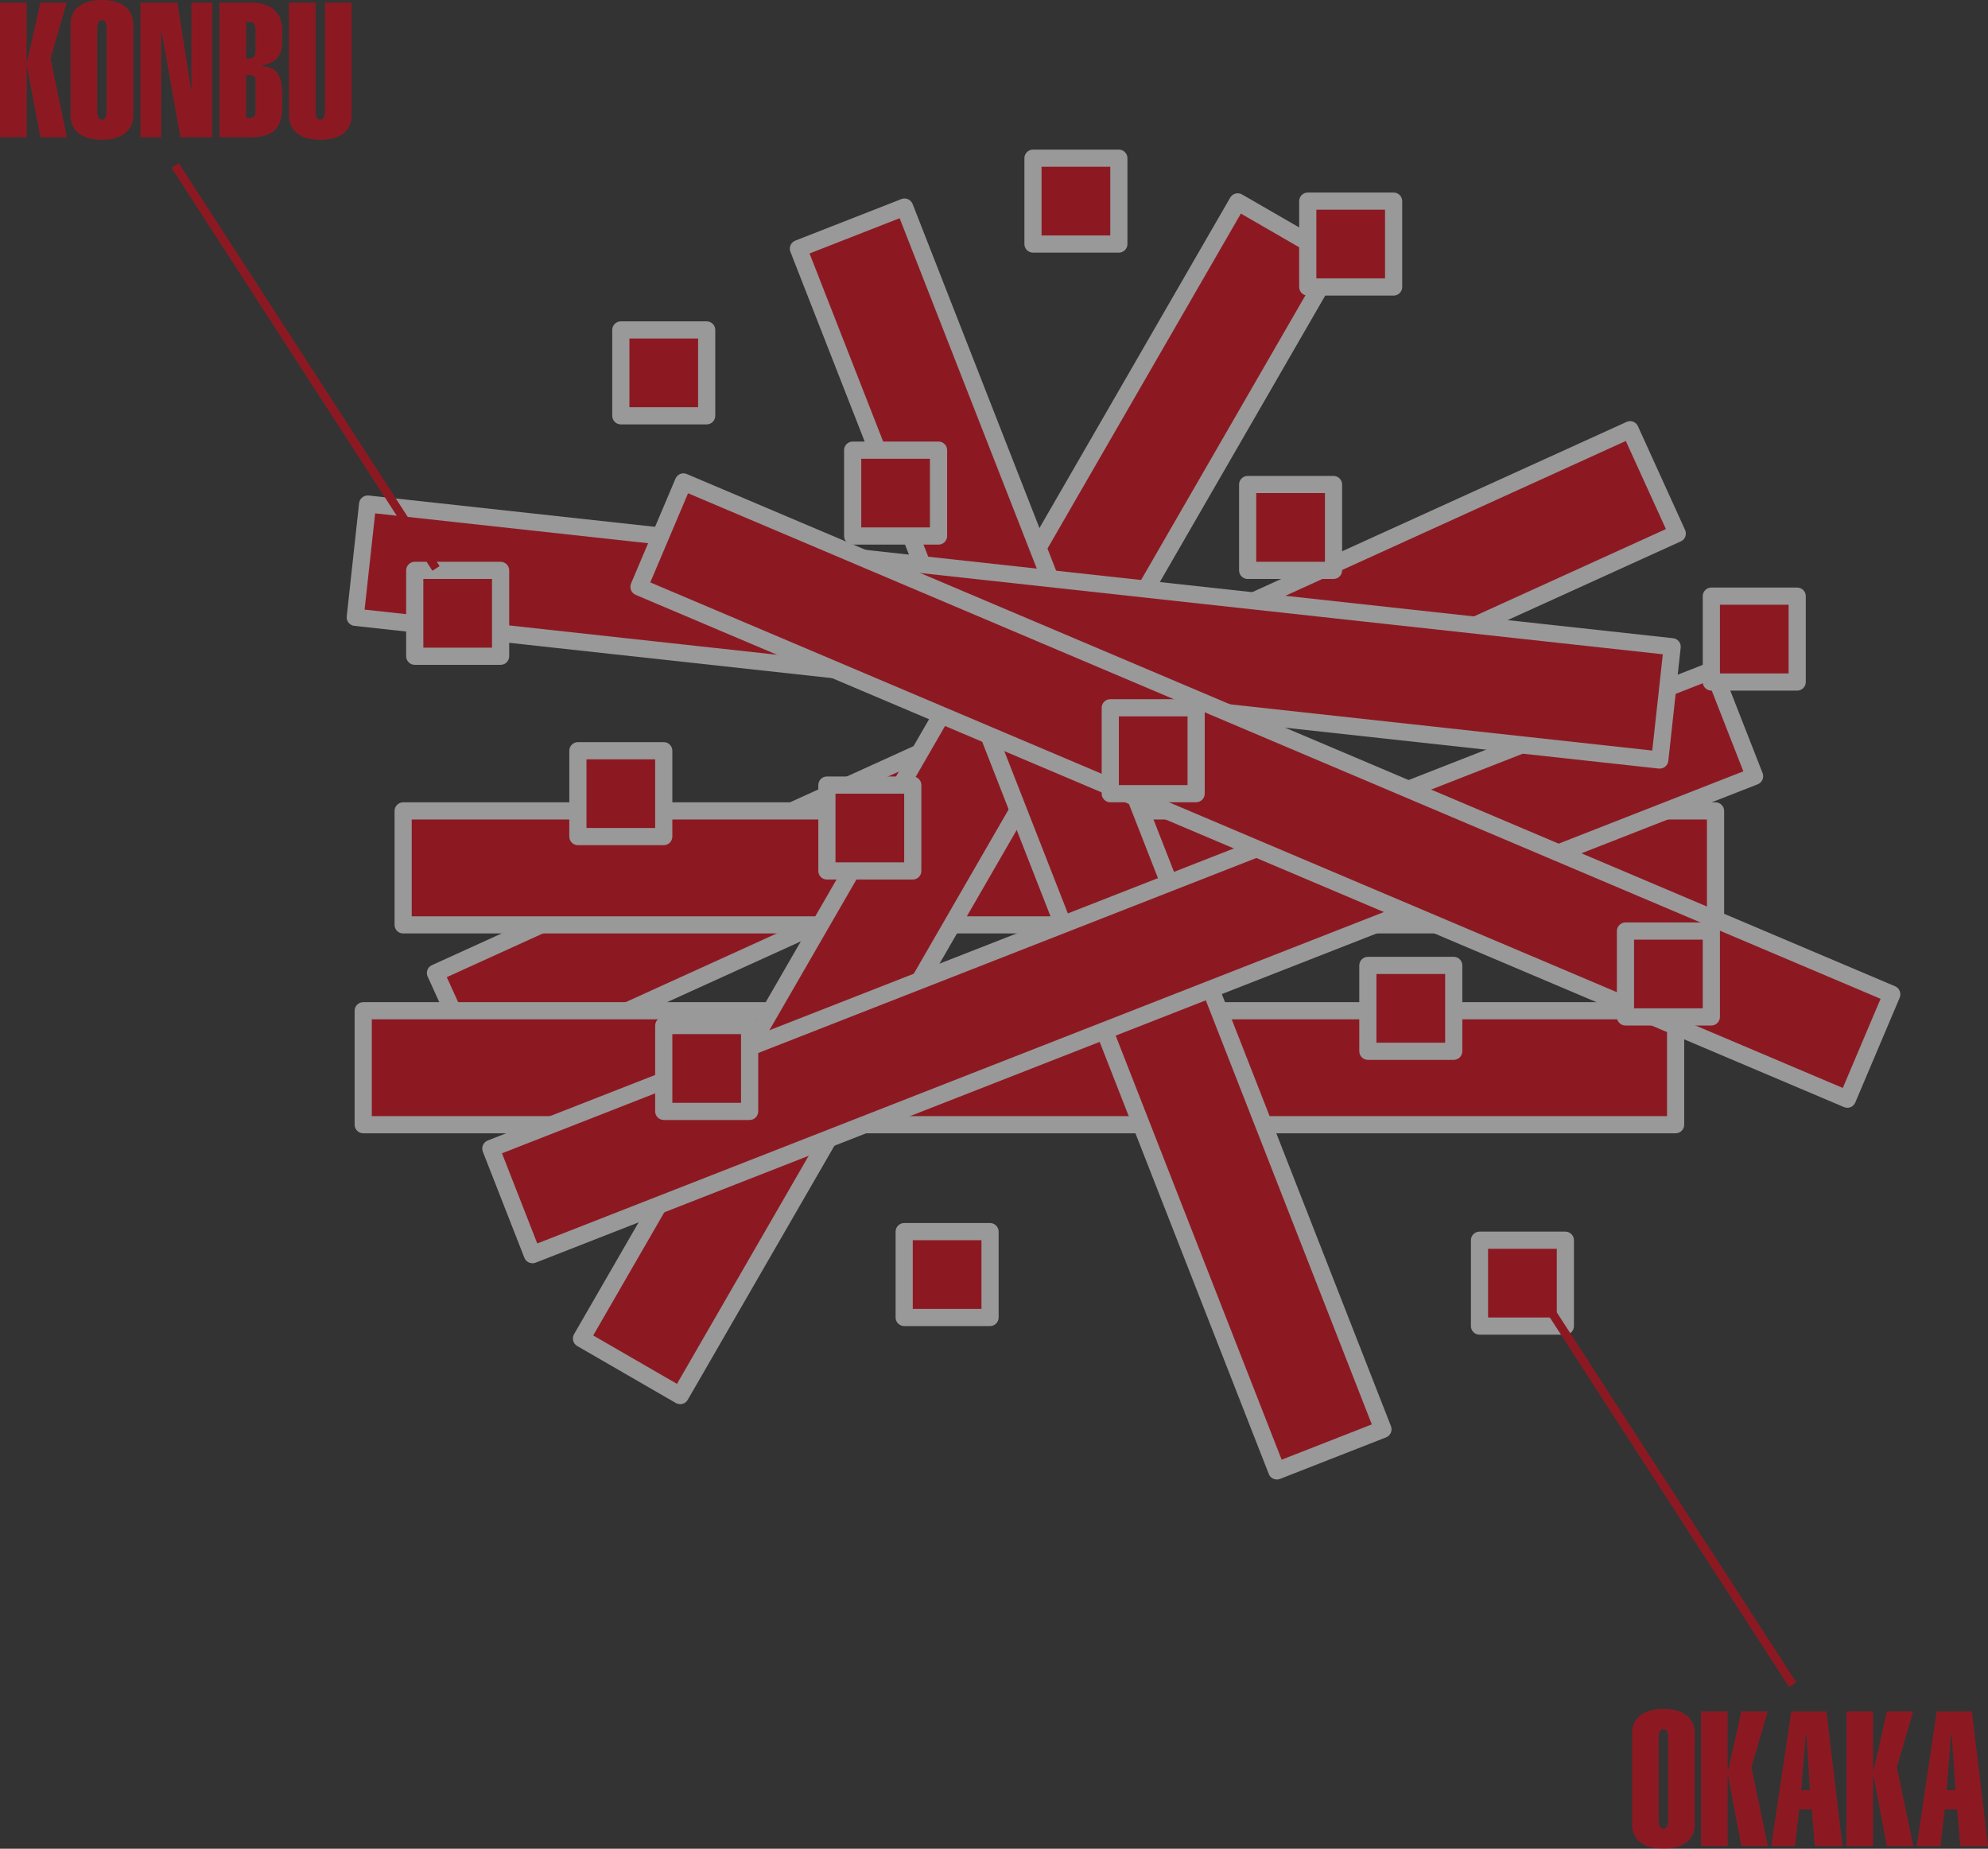 <?xml version="1.0" encoding="UTF-8"?><svg xmlns="http://www.w3.org/2000/svg" width="231.52" height="215.28" viewBox="0 0 231.52 215.28"><rect x="0" y="0" width="231.52" height="215.28" fill="#333333" stroke="none"/><defs><style>.cls-1{fill:#fff;}.cls-2{fill:#e60012;}.cls-3{isolation:isolate;}.cls-4{mix-blend-mode:multiply;opacity:.5;}</style></defs><g class="cls-3"><g id="_レイヤー_2"><g id="_レイヤー_2-2"><g class="cls-4"><rect class="cls-2" x="46.6" y="81.06" width="152.84" height="13.27" transform="translate(271.3 116.61) rotate(155.55)"/><path class="cls-1" d="M56.2,126.37c-.12,0-.24-.02-.35-.06-.25-.09-.45-.28-.56-.52l-5.49-12.08c-.23-.5,0-1.1.5-1.32l139.13-63.26c.5-.23,1.1,0,1.32.5l5.49,12.08c.11.24.12.52.03.77-.09.25-.28.45-.52.56L56.61,126.28c-.13.06-.27.09-.41.09ZM52.03,113.79l4.67,10.26,137.31-62.44-4.67-10.26L52.03,113.79Z"/><rect class="cls-2" x="42.3" y="117.7" width="152.84" height="13.27"/><path class="cls-1" d="M195.14,131.97H42.3c-.55,0-1-.45-1-1v-13.27c0-.55.45-1,1-1h152.84c.55,0,1,.45,1,1v13.27c0,.55-.45,1-1,1ZM43.3,129.97h150.84v-11.27H43.3v11.27Z"/><rect class="cls-2" x="46.95" y="94.43" width="152.84" height="13.27"/><path class="cls-1" d="M199.79,108.7H46.95c-.55,0-1-.45-1-1v-13.27c0-.55.45-1,1-1h152.84c.55,0,1,.45,1,1v13.27c0,.55-.45,1-1,1ZM47.95,106.7h150.84v-11.27H47.95v11.27Z"/><rect class="cls-2" x="35.26" y="86.37" width="152.84" height="13.27" transform="translate(-24.71 143.22) rotate(-60)"/><path class="cls-1" d="M79.21,163.51c-.17,0-.35-.05-.5-.13l-11.49-6.64c-.48-.28-.64-.89-.37-1.37L143.27,23.01c.28-.48.89-.64,1.37-.37l11.5,6.64c.23.13.4.35.47.61.07.26.03.53-.1.76l-76.42,132.36c-.13.23-.35.4-.61.47-.08.02-.17.03-.26.03ZM69.08,155.51l9.76,5.64L154.27,30.51l-9.76-5.64-75.42,130.63Z"/><rect class="cls-2" x="50.6" y="91.06" width="152.84" height="13.27" transform="translate(82.33 251.59) rotate(-111.38)"/><path class="cls-1" d="M148.69,172.28c-.4,0-.78-.24-.93-.64L92.05,29.32c-.2-.51.05-1.09.57-1.3l12.36-4.84c.25-.1.52-.09.77.02.24.11.43.3.53.55l55.71,142.33c.1.25.09.52-.02.77-.11.24-.3.43-.55.53l-12.36,4.84c-.12.05-.24.07-.36.07ZM94.28,29.52l54.98,140.46,10.5-4.11L104.77,25.41l-10.5,4.11Z"/><rect class="cls-2" x="54.32" y="105.43" width="152.84" height="13.27" transform="translate(-31.85 55.36) rotate(-21.38)"/><path class="cls-1" d="M62,147.1c-.14,0-.27-.03-.4-.08-.24-.11-.43-.3-.53-.55l-4.84-12.36c-.2-.51.05-1.09.57-1.3l142.33-55.71c.25-.1.52-.09.77.02.24.11.43.3.53.55l4.84,12.36c.2.51-.05,1.09-.57,1.3l-142.33,55.71c-.12.05-.24.07-.36.07ZM58.46,134.3l4.11,10.5,140.46-54.98-4.11-10.5-140.46,54.98Z"/><rect class="cls-2" x="41.63" y="66.95" width="152.84" height="13.27" transform="translate(8.71 -12.4) rotate(6.24)"/><path class="cls-1" d="M193.3,89.5s-.07,0-.11,0l-151.93-16.62c-.26-.03-.5-.16-.67-.37s-.24-.47-.21-.73l1.44-13.19c.06-.55.56-.94,1.1-.89l151.93,16.62c.26.03.5.16.67.37s.24.47.21.73l-1.44,13.19c-.06.51-.49.89-.99.89ZM42.47,70.99l149.95,16.41,1.23-11.21L43.69,59.78l-1.23,11.21Z"/><rect class="cls-2" x="70.95" y="85.43" width="152.84" height="13.27" transform="translate(47.62 -50.21) rotate(22.97)"/><path class="cls-1" d="M215.14,129c-.13,0-.26-.03-.39-.08l-140.72-59.65c-.24-.1-.44-.3-.54-.55-.1-.25-.1-.52,0-.77l5.18-12.22c.22-.51.8-.75,1.31-.53l140.72,59.65c.24.1.44.3.54.55.1.25.1.52,0,.77l-5.18,12.22c-.16.38-.53.61-.92.61ZM75.73,67.82l138.88,58.87,4.4-10.38L80.13,57.44l-4.4,10.38Z"/><rect class="cls-2" x="72.3" y="38.42" width="10" height="10"/><path class="cls-1" d="M82.3,49.42h-10c-.55,0-1-.45-1-1v-10c0-.55.45-1,1-1h10c.55,0,1,.45,1,1v10c0,.55-.45,1-1,1ZM73.3,47.42h8v-8h-8v8Z"/><rect class="cls-2" x="48.3" y="66.42" width="10" height="10"/><path class="cls-1" d="M58.3,77.42h-10c-.55,0-1-.45-1-1v-10c0-.55.45-1,1-1h10c.55,0,1,.45,1,1v10c0,.55-.45,1-1,1ZM49.3,75.42h8v-8h-8v8Z"/><rect class="cls-2" x="99.3" y="52.42" width="10" height="10"/><path class="cls-1" d="M109.3,63.42h-10c-.55,0-1-.45-1-1v-10c0-.55.45-1,1-1h10c.55,0,1,.45,1,1v10c0,.55-.45,1-1,1ZM100.3,61.42h8v-8h-8v8Z"/><rect class="cls-2" x="129.3" y="82.42" width="10" height="10"/><path class="cls-1" d="M139.3,93.42h-10c-.55,0-1-.45-1-1v-10c0-.55.45-1,1-1h10c.55,0,1,.45,1,1v10c0,.55-.45,1-1,1ZM130.3,91.42h8v-8h-8v8Z"/><rect class="cls-2" x="159.3" y="112.42" width="10" height="10"/><path class="cls-1" d="M169.3,123.42h-10c-.55,0-1-.45-1-1v-10c0-.55.45-1,1-1h10c.55,0,1,.45,1,1v10c0,.55-.45,1-1,1ZM160.3,121.42h8v-8h-8v8Z"/><rect class="cls-2" x="172.3" y="144.42" width="10" height="10"/><path class="cls-1" d="M182.3,155.42h-10c-.55,0-1-.45-1-1v-10c0-.55.45-1,1-1h10c.55,0,1,.45,1,1v10c0,.55-.45,1-1,1ZM173.3,153.42h8v-8h-8v8Z"/><rect class="cls-2" x="189.3" y="108.42" width="10" height="10"/><path class="cls-1" d="M199.3,119.42h-10c-.55,0-1-.45-1-1v-10c0-.55.45-1,1-1h10c.55,0,1,.45,1,1v10c0,.55-.45,1-1,1ZM190.3,117.42h8v-8h-8v8Z"/><rect class="cls-2" x="67.3" y="87.42" width="10" height="10"/><path class="cls-1" d="M77.3,98.42h-10c-.55,0-1-.45-1-1v-10c0-.55.45-1,1-1h10c.55,0,1,.45,1,1v10c0,.55-.45,1-1,1ZM68.3,96.42h8v-8h-8v8Z"/><rect class="cls-2" x="77.3" y="119.42" width="10" height="10"/><path class="cls-1" d="M87.3,130.42h-10c-.55,0-1-.45-1-1v-10c0-.55.45-1,1-1h10c.55,0,1,.45,1,1v10c0,.55-.45,1-1,1ZM78.3,128.42h8v-8h-8v8Z"/><rect class="cls-2" x="96.3" y="91.42" width="10" height="10"/><path class="cls-1" d="M106.3,102.42h-10c-.55,0-1-.45-1-1v-10c0-.55.45-1,1-1h10c.55,0,1,.45,1,1v10c0,.55-.45,1-1,1ZM97.3,100.42h8v-8h-8v8Z"/><rect class="cls-2" x="105.3" y="143.42" width="10" height="10"/><path class="cls-1" d="M115.3,154.42h-10c-.55,0-1-.45-1-1v-10c0-.55.45-1,1-1h10c.55,0,1,.45,1,1v10c0,.55-.45,1-1,1ZM106.3,152.42h8v-8h-8v8Z"/><rect class="cls-2" x="120.3" y="18.42" width="10" height="10"/><path class="cls-1" d="M130.3,29.42h-10c-.55,0-1-.45-1-1v-10c0-.55.45-1,1-1h10c.55,0,1,.45,1,1v10c0,.55-.45,1-1,1ZM121.3,27.42h8v-8h-8v8Z"/><rect class="cls-2" x="145.3" y="56.42" width="10" height="10"/><path class="cls-1" d="M155.3,67.42h-10c-.55,0-1-.45-1-1v-10c0-.55.45-1,1-1h10c.55,0,1,.45,1,1v10c0,.55-.45,1-1,1ZM146.3,65.42h8v-8h-8v8Z"/><rect class="cls-2" x="152.3" y="23.42" width="10" height="10"/><path class="cls-1" d="M162.3,34.42h-10c-.55,0-1-.45-1-1v-10c0-.55.45-1,1-1h10c.55,0,1,.45,1,1v10c0,.55-.45,1-1,1ZM153.3,32.42h8v-8h-8v8Z"/><rect class="cls-2" x="199.3" y="69.42" width="10" height="10"/><path class="cls-1" d="M209.3,80.42h-10c-.55,0-1-.45-1-1v-10c0-.55.45-1,1-1h10c.55,0,1,.45,1,1v10c0,.55-.45,1-1,1ZM200.3,78.42h8v-8h-8v8Z"/><rect class="cls-2" x="35.08" y="14.79" width="1" height="55.9" transform="translate(-17.51 26.19) rotate(-32.92)"/><path class="cls-2" d="M0,15.97V.31h3.1v6.93h.04L4.71.31h3.06l-1.89,6.49,1.91,9.18h-3.08l-1.56-8.21h-.04v8.21H0Z"/><path class="cls-2" d="M8.22,2.86c0-1.96,1.54-2.86,3.65-2.86s3.65.9,3.65,2.86v10.56c0,1.96-1.54,2.86-3.65,2.86s-3.65-.9-3.65-2.86V2.86ZM12.42,3.37c0-.68-.18-1.03-.55-1.03s-.55.35-.55,1.03v9.55c0,.68.18,1.03.55,1.03s.55-.35.55-1.03V3.37Z"/><path class="cls-2" d="M16.36,15.97V.31h4.31l1.58,10.17h.04V.31h2.42v15.67h-3.7l-2.2-12.32-.04.04v12.28h-2.42Z"/><path class="cls-2" d="M25.56.31h3.65c2.13,0,3.65.95,3.65,3.17v1.19c0,1.67-.48,2.57-2.33,2.95v.07c1.67.15,2.33.97,2.33,3.41v1.36c0,2.57-1.17,3.52-3.65,3.52h-3.65V.31ZM29.76,3.54c0-.73-.2-.99-.73-.99h-.37v4.27h.37c.53,0,.73-.26.73-.99v-2.29ZM28.66,13.73h.37c.53,0,.73-.15.73-.75v-3.48c0-.59-.2-.75-.73-.75h-.37v4.97Z"/><path class="cls-2" d="M40.95,13.42c0,1.96-1.54,2.86-3.65,2.86s-3.65-.9-3.65-2.86V.31h3.1v12.61c0,.68.18,1.03.55,1.03s.55-.35.55-1.03V.31h3.1v13.11Z"/><rect class="cls-2" x="193.08" y="144.79" width="1" height="55.9" transform="translate(-62.79 132.92) rotate(-32.92)"/><path class="cls-2" d="M190.07,201.86c0-1.96,1.54-2.86,3.65-2.86s3.65.9,3.65,2.86v10.56c0,1.96-1.54,2.86-3.65,2.86s-3.65-.9-3.65-2.86v-10.56ZM194.27,202.37c0-.68-.18-1.03-.55-1.03s-.55.35-.55,1.03v9.55c0,.68.18,1.03.55,1.03s.55-.35.55-1.03v-9.55Z"/><path class="cls-2" d="M198.1,214.97v-15.67h3.1v6.93h.04l1.56-6.93h3.06l-1.89,6.49,1.91,9.18h-3.08l-1.56-8.21h-.04v8.21h-3.1Z"/><path class="cls-2" d="M208.59,199.31h4.12l1.87,15.67h-3.23l-.35-4.27h-1.47l-.48,4.27h-2.77l2.33-15.67ZM210.79,208.46l-.42-6.42h-.09l-.51,6.42h1.01Z"/><path class="cls-2" d="M215.04,214.97v-15.67h3.1v6.93h.04l1.56-6.93h3.06l-1.89,6.49,1.91,9.18h-3.08l-1.56-8.21h-.04v8.21h-3.1Z"/><path class="cls-2" d="M225.53,199.31h4.12l1.87,15.67h-3.23l-.35-4.27h-1.47l-.48,4.27h-2.77l2.33-15.67ZM227.73,208.46l-.42-6.42h-.09l-.51,6.42h1.01Z"/></g></g></g></g></svg>